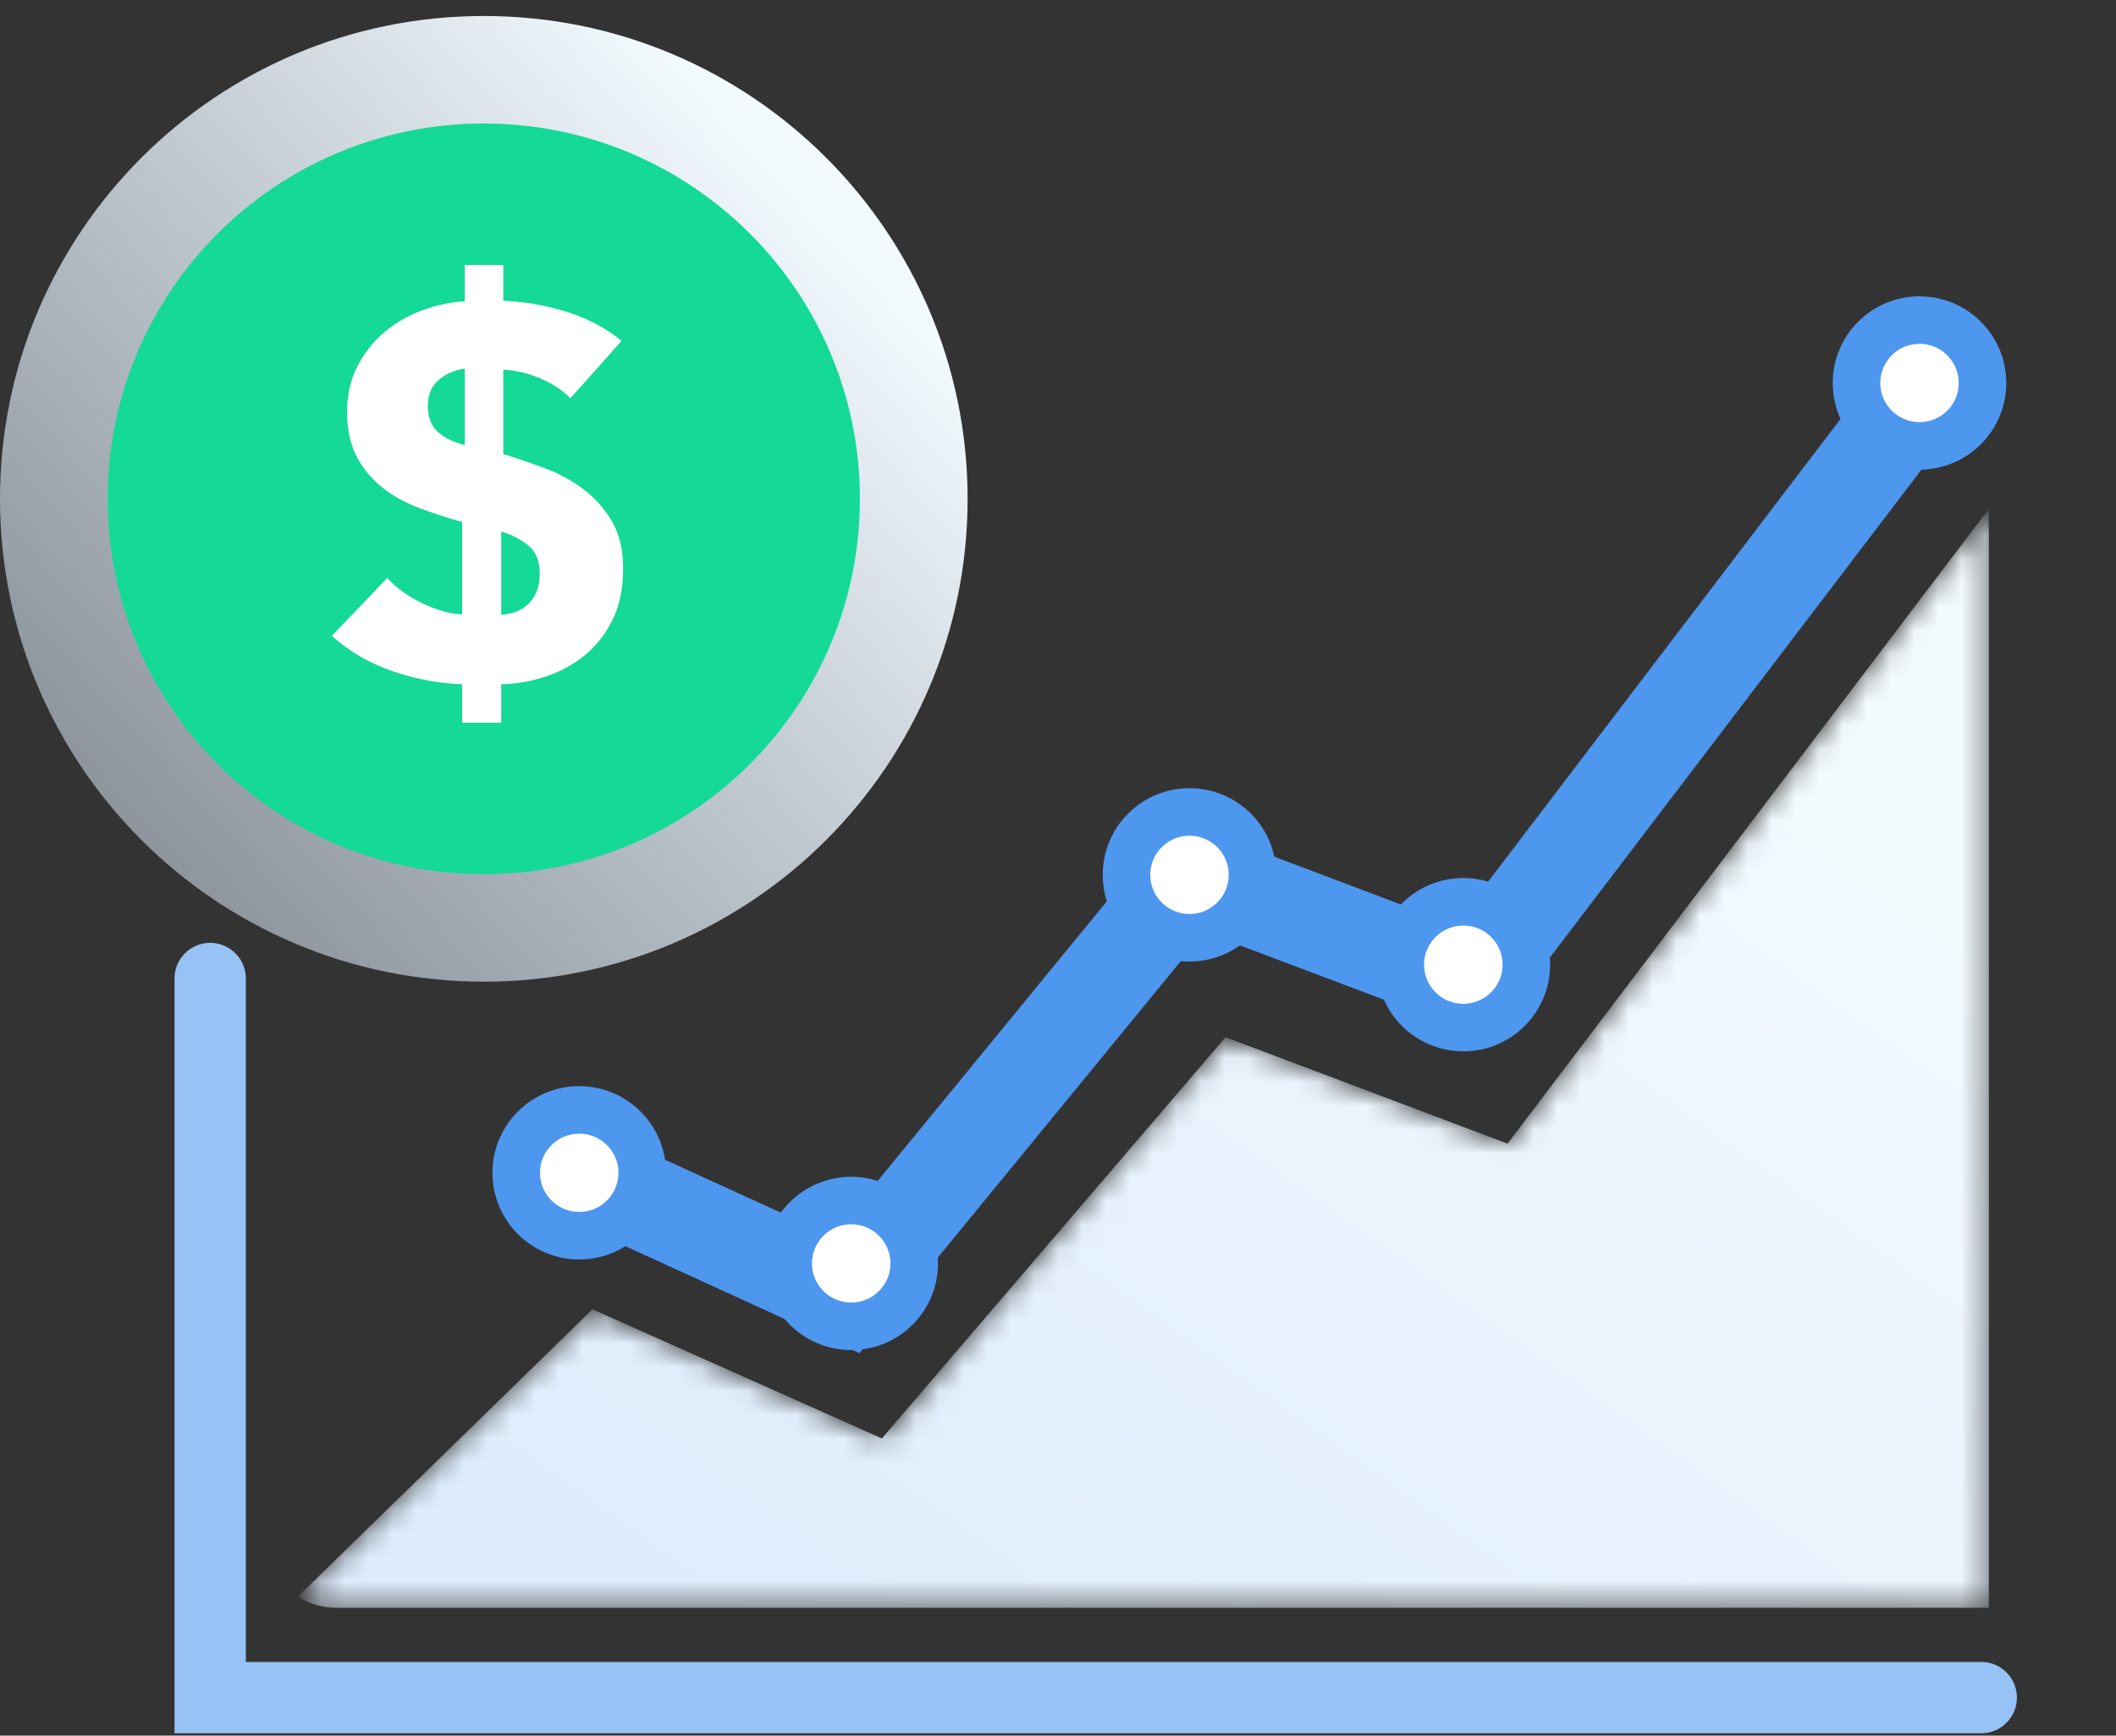 <svg width="89" height="73" viewBox="0 0 89 73" fill="none" xmlns="http://www.w3.org/2000/svg">
<rect x="0" y="0" width="89" height="73" fill="#333333" stroke="none"/>
<mask id="mask0" mask-type="alpha" maskUnits="userSpaceOnUse" x="12" y="21" width="72" height="47">
<path fill-rule="evenodd" clip-rule="evenodd" d="M63.408 48.101L51.547 43.624L37.094 60.5L24.919 55.069L12.527 67.155C12.995 67.451 13.549 67.623 14.141 67.623V67.623H83.654V21.399L63.408 48.101Z" fill="white"/>
</mask>
<g mask="url(#mask0)">
<path fill-rule="evenodd" clip-rule="evenodd" d="M63.408 48.101L51.547 43.624L37.094 60.5L24.919 55.069L12.527 67.155C12.995 67.451 13.549 67.623 14.141 67.623V67.623H83.654V21.399L63.408 48.101Z" fill="url(#paint0_linear)"/>
</g>
<mask id="mask1" mask-type="alpha" maskUnits="userSpaceOnUse" x="11" y="15" width="78" height="53">
<path fill-rule="evenodd" clip-rule="evenodd" d="M13.808 15.975C12.326 15.975 11.111 17.186 11.111 18.666V18.666V64.931C11.111 66.412 12.326 67.623 13.808 67.623V67.623H86.256C87.739 67.623 88.953 66.412 88.953 64.931V64.931V18.666C88.953 17.186 87.739 15.975 86.256 15.975V15.975" fill="white"/>
</mask>
<g mask="url(#mask1)">
<path d="M24.363 49.328L35.578 54.455L50.031 36.824L61.892 41.301L85.617 10.15L95.206 16.867L95.097 72.971H9.594" stroke="#4E97EE" stroke-width="4"/>
</g>
<path fill-rule="evenodd" clip-rule="evenodd" d="M27.012 49.328C27.012 50.789 25.826 51.973 24.363 51.973C22.899 51.973 21.713 50.789 21.713 49.328C21.713 47.867 22.899 46.683 24.363 46.683C25.826 46.683 27.012 47.867 27.012 49.328" fill="white"/>
<path fill-rule="evenodd" clip-rule="evenodd" d="M27.012 49.328C27.012 50.789 25.826 51.973 24.363 51.973C22.899 51.973 21.713 50.789 21.713 49.328C21.713 47.867 22.899 46.683 24.363 46.683C25.826 46.683 27.012 47.867 27.012 49.328Z" stroke="#4E97EE" stroke-width="2"/>
<path fill-rule="evenodd" clip-rule="evenodd" d="M38.452 53.139C38.452 54.6 37.266 55.783 35.802 55.783C34.338 55.783 33.152 54.6 33.152 53.139C33.152 51.678 34.338 50.494 35.802 50.494C37.266 50.494 38.452 51.678 38.452 53.139" fill="white"/>
<path fill-rule="evenodd" clip-rule="evenodd" d="M38.452 53.139C38.452 54.6 37.266 55.783 35.802 55.783C34.338 55.783 33.152 54.6 33.152 53.139C33.152 51.678 34.338 50.494 35.802 50.494C37.266 50.494 38.452 51.678 38.452 53.139Z" stroke="#4E97EE" stroke-width="2"/>
<path fill-rule="evenodd" clip-rule="evenodd" d="M52.68 36.795C52.68 38.256 51.494 39.441 50.031 39.441C48.567 39.441 47.381 38.256 47.381 36.795C47.381 35.334 48.567 34.151 50.031 34.151C51.494 34.151 52.68 35.334 52.68 36.795" fill="white"/>
<path fill-rule="evenodd" clip-rule="evenodd" d="M52.68 36.795C52.68 38.256 51.494 39.441 50.031 39.441C48.567 39.441 47.381 38.256 47.381 36.795C47.381 35.334 48.567 34.151 50.031 34.151C51.494 34.151 52.68 35.334 52.68 36.795Z" stroke="#4E97EE" stroke-width="2"/>
<path fill-rule="evenodd" clip-rule="evenodd" d="M83.385 16.108C83.385 17.569 82.199 18.753 80.735 18.753C79.272 18.753 78.086 17.569 78.086 16.108C78.086 14.648 79.272 13.463 80.735 13.463C82.199 13.463 83.385 14.648 83.385 16.108" fill="white"/>
<path fill-rule="evenodd" clip-rule="evenodd" d="M83.385 16.108C83.385 17.569 82.199 18.753 80.735 18.753C79.272 18.753 78.086 17.569 78.086 16.108C78.086 14.648 79.272 13.463 80.735 13.463C82.199 13.463 83.385 14.648 83.385 16.108Z" stroke="#4E97EE" stroke-width="2"/>
<path fill-rule="evenodd" clip-rule="evenodd" d="M64.199 40.574C64.199 42.034 63.012 43.219 61.548 43.219C60.084 43.219 58.898 42.034 58.898 40.574C58.898 39.113 60.084 37.929 61.548 37.929C63.012 37.929 64.199 39.113 64.199 40.574" fill="white"/>
<path fill-rule="evenodd" clip-rule="evenodd" d="M64.199 40.574C64.199 42.034 63.012 43.219 61.548 43.219C60.084 43.219 58.898 42.034 58.898 40.574C58.898 39.113 60.084 37.929 61.548 37.929C63.012 37.929 64.199 39.113 64.199 40.574Z" stroke="#4E97EE" stroke-width="2"/>
<path d="M8.84 41.156V71.401H83.332" stroke="#96C2F5" stroke-width="3" stroke-linecap="round"/>
<path fill-rule="evenodd" clip-rule="evenodd" d="M40.698 20.981C40.698 32.197 31.587 41.289 20.349 41.289C9.11 41.289 0 32.197 0 20.981C0 9.766 9.11 0.673 20.349 0.673C31.587 0.673 40.698 9.766 40.698 20.981" fill="url(#paint1_linear)"/>
<path fill-rule="evenodd" clip-rule="evenodd" d="M36.167 20.981C36.167 29.7 29.085 36.769 20.348 36.769C11.612 36.769 4.529 29.7 4.529 20.981C4.529 12.262 11.612 5.194 20.348 5.194C29.085 5.194 36.167 12.262 36.167 20.981" fill="#14D997"/>
<path fill-rule="evenodd" clip-rule="evenodd" d="M21.081 25.854C21.584 25.825 21.98 25.659 22.269 25.356C22.556 25.053 22.701 24.642 22.701 24.126C22.701 23.609 22.55 23.221 22.246 22.963C21.942 22.705 21.555 22.502 21.081 22.354V25.854ZM19.549 15.508C19.15 15.552 18.791 15.704 18.473 15.963C18.154 16.221 17.996 16.593 17.996 17.081C17.996 17.554 18.137 17.915 18.417 18.167C18.698 18.418 19.075 18.603 19.549 18.72V15.508ZM21.169 12.649C22.013 12.68 22.879 12.828 23.767 13.093C24.655 13.359 25.447 13.773 26.142 14.334C25.416 15.161 24.699 15.966 23.989 16.749C23.62 16.38 23.175 16.091 22.657 15.886C22.138 15.678 21.643 15.567 21.169 15.552V19.097C21.747 19.275 22.331 19.474 22.923 19.696C23.515 19.917 24.055 20.212 24.544 20.582C25.032 20.95 25.432 21.401 25.743 21.933C26.054 22.465 26.209 23.129 26.209 23.927C26.209 24.739 26.064 25.445 25.776 26.043C25.487 26.64 25.102 27.139 24.622 27.539C24.14 27.937 23.593 28.24 22.979 28.446C22.364 28.652 21.733 28.763 21.081 28.779V30.396H19.437V28.779C18.476 28.749 17.506 28.568 16.53 28.236C15.554 27.903 14.695 27.405 13.955 26.74C14.34 26.342 14.728 25.939 15.12 25.532C15.512 25.127 15.9 24.717 16.287 24.303C16.478 24.524 16.709 24.729 16.974 24.912C17.241 25.097 17.514 25.256 17.796 25.39C18.077 25.522 18.358 25.629 18.64 25.71C18.92 25.791 19.186 25.832 19.437 25.832V21.954C18.802 21.777 18.191 21.579 17.607 21.357C17.021 21.135 16.508 20.848 16.065 20.492C15.62 20.138 15.264 19.706 14.999 19.197C14.732 18.687 14.599 18.063 14.599 17.325C14.599 16.601 14.746 15.954 15.043 15.386C15.339 14.818 15.724 14.337 16.197 13.946C16.67 13.555 17.203 13.252 17.796 13.038C18.387 12.824 18.971 12.702 19.549 12.672V11.144H21.169V12.649Z" fill="white"/>
<defs>
<linearGradient id="paint0_linear" x1="48.16" y1="82.037" x2="80.649" y2="36.468" gradientUnits="userSpaceOnUse">
<stop stop-color="#DEECFC"/>
<stop offset="1" stop-color="#F3FAFE"/>
</linearGradient>
<linearGradient id="paint1_linear" x1="20.389" y1="53.955" x2="50.463" y2="26.486" gradientUnits="userSpaceOnUse">
<stop stop-color="#DEECFC" stop-opacity="0.503"/>
<stop offset="1" stop-color="#F3FAFE"/>
</linearGradient>
</defs>
</svg>
